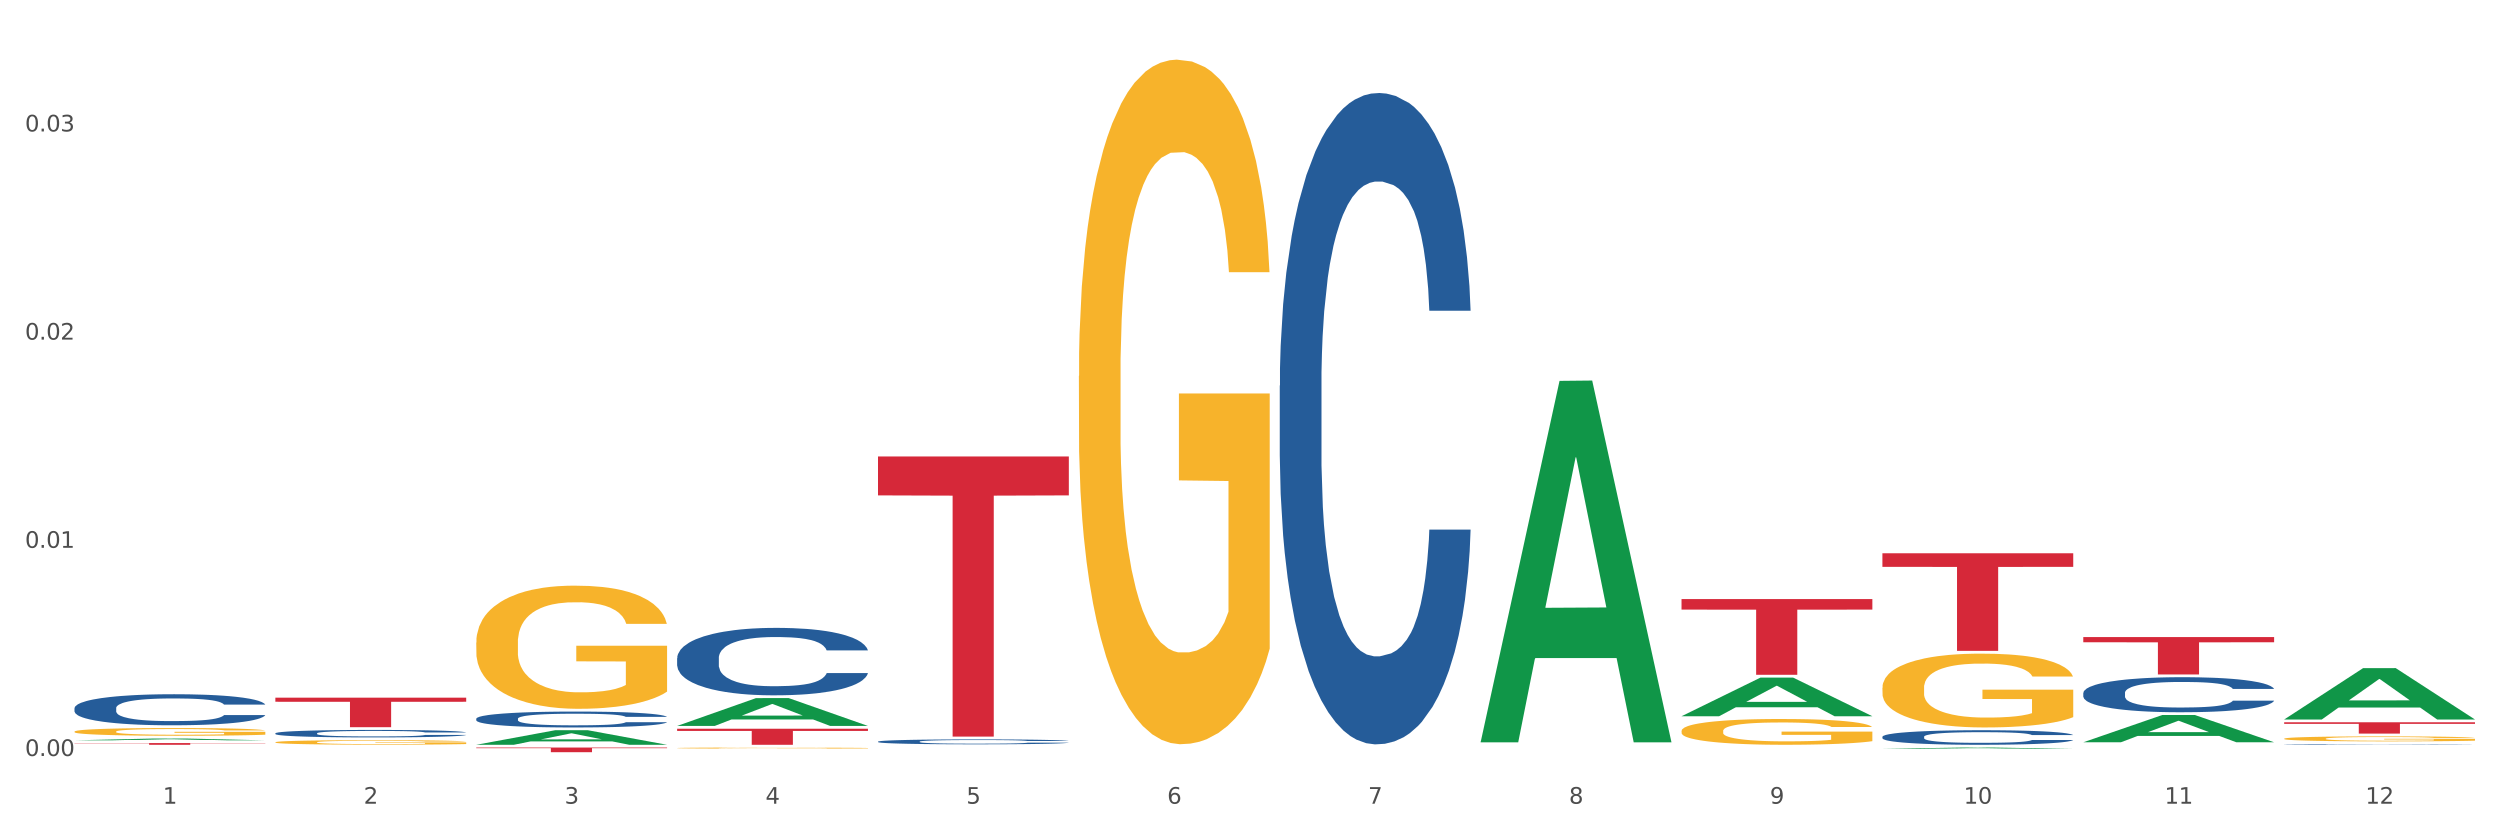 <?xml version="1.0" encoding="utf-8" standalone="no"?>
<!DOCTYPE svg PUBLIC "-//W3C//DTD SVG 1.1//EN"
  "http://www.w3.org/Graphics/SVG/1.1/DTD/svg11.dtd">
<svg xmlns:xlink="http://www.w3.org/1999/xlink" width="1080pt" height="360pt" viewBox="0 0 1080 360" xmlns="http://www.w3.org/2000/svg" version="1.1">
 <rect x="0" y="0" width="1080" height="360" fill="#333333" stroke="none"/>
 <defs>
  <style type="text/css">*{stroke-linejoin: round; stroke-linecap: butt}</style>
 </defs>
 <g id="figure_1">
  <g id="patch_1">
   <path d="M 0 360 
L 1080 360 
L 1080 0 
L 0 0 
z
" style="fill: #ffffff; stroke: #ffffff; stroke-linejoin: miter"/>
  </g>
  <g id="axes_1">
   <g id="matplotlib.axis_1">
    <g id="xtick_1">
     <g id="text_1">
      <!-- 1 -->
      <g style="fill: #4d4d4d" transform="translate(70.342 347.204) scale(0.096 -0.096)">
       <defs>
        <path id="DejaVuSans-31" d="M 794 531 
L 1825 531 
L 1825 4091 
L 703 3866 
L 703 4441 
L 1819 4666 
L 2450 4666 
L 2450 531 
L 3481 531 
L 3481 0 
L 794 0 
L 794 531 
z
" transform="scale(0.016)"/>
       </defs>
       <use xlink:href="#DejaVuSans-31"/>
      </g>
     </g>
    </g>
    <g id="xtick_2">
     <g id="text_2">
      <!-- 2 -->
      <g style="fill: #4d4d4d" transform="translate(157.122 347.204) scale(0.096 -0.096)">
       <defs>
        <path id="DejaVuSans-32" d="M 1228 531 
L 3431 531 
L 3431 0 
L 469 0 
L 469 531 
Q 828 903 1448 1529 
Q 2069 2156 2228 2338 
Q 2531 2678 2651 2914 
Q 2772 3150 2772 3378 
Q 2772 3750 2511 3984 
Q 2250 4219 1831 4219 
Q 1534 4219 1204 4116 
Q 875 4013 500 3803 
L 500 4441 
Q 881 4594 1212 4672 
Q 1544 4750 1819 4750 
Q 2544 4750 2975 4387 
Q 3406 4025 3406 3419 
Q 3406 3131 3298 2873 
Q 3191 2616 2906 2266 
Q 2828 2175 2409 1742 
Q 1991 1309 1228 531 
z
" transform="scale(0.016)"/>
       </defs>
       <use xlink:href="#DejaVuSans-32"/>
      </g>
     </g>
    </g>
    <g id="xtick_3">
     <g id="text_3">
      <!-- 3 -->
      <g style="fill: #4d4d4d" transform="translate(243.902 347.204) scale(0.096 -0.096)">
       <defs>
        <path id="DejaVuSans-33" d="M 2597 2516 
Q 3050 2419 3304 2112 
Q 3559 1806 3559 1356 
Q 3559 666 3084 287 
Q 2609 -91 1734 -91 
Q 1441 -91 1130 -33 
Q 819 25 488 141 
L 488 750 
Q 750 597 1062 519 
Q 1375 441 1716 441 
Q 2309 441 2620 675 
Q 2931 909 2931 1356 
Q 2931 1769 2642 2001 
Q 2353 2234 1838 2234 
L 1294 2234 
L 1294 2753 
L 1863 2753 
Q 2328 2753 2575 2939 
Q 2822 3125 2822 3475 
Q 2822 3834 2567 4026 
Q 2313 4219 1838 4219 
Q 1578 4219 1281 4162 
Q 984 4106 628 3988 
L 628 4550 
Q 988 4650 1302 4700 
Q 1616 4750 1894 4750 
Q 2613 4750 3031 4423 
Q 3450 4097 3450 3541 
Q 3450 3153 3228 2886 
Q 3006 2619 2597 2516 
z
" transform="scale(0.016)"/>
       </defs>
       <use xlink:href="#DejaVuSans-33"/>
      </g>
     </g>
    </g>
    <g id="xtick_4">
     <g id="text_4">
      <!-- 4 -->
      <g style="fill: #4d4d4d" transform="translate(330.683 347.204) scale(0.096 -0.096)">
       <defs>
        <path id="DejaVuSans-34" d="M 2419 4116 
L 825 1625 
L 2419 1625 
L 2419 4116 
z
M 2253 4666 
L 3047 4666 
L 3047 1625 
L 3713 1625 
L 3713 1100 
L 3047 1100 
L 3047 0 
L 2419 0 
L 2419 1100 
L 313 1100 
L 313 1709 
L 2253 4666 
z
" transform="scale(0.016)"/>
       </defs>
       <use xlink:href="#DejaVuSans-34"/>
      </g>
     </g>
    </g>
    <g id="xtick_5">
     <g id="text_5">
      <!-- 5 -->
      <g style="fill: #4d4d4d" transform="translate(417.463 347.204) scale(0.096 -0.096)">
       <defs>
        <path id="DejaVuSans-35" d="M 691 4666 
L 3169 4666 
L 3169 4134 
L 1269 4134 
L 1269 2991 
Q 1406 3038 1543 3061 
Q 1681 3084 1819 3084 
Q 2600 3084 3056 2656 
Q 3513 2228 3513 1497 
Q 3513 744 3044 326 
Q 2575 -91 1722 -91 
Q 1428 -91 1123 -41 
Q 819 9 494 109 
L 494 744 
Q 775 591 1075 516 
Q 1375 441 1709 441 
Q 2250 441 2565 725 
Q 2881 1009 2881 1497 
Q 2881 1984 2565 2268 
Q 2250 2553 1709 2553 
Q 1456 2553 1204 2497 
Q 953 2441 691 2322 
L 691 4666 
z
" transform="scale(0.016)"/>
       </defs>
       <use xlink:href="#DejaVuSans-35"/>
      </g>
     </g>
    </g>
    <g id="xtick_6">
     <g id="text_6">
      <!-- 6 -->
      <g style="fill: #4d4d4d" transform="translate(504.243 347.204) scale(0.096 -0.096)">
       <defs>
        <path id="DejaVuSans-36" d="M 2113 2584 
Q 1688 2584 1439 2293 
Q 1191 2003 1191 1497 
Q 1191 994 1439 701 
Q 1688 409 2113 409 
Q 2538 409 2786 701 
Q 3034 994 3034 1497 
Q 3034 2003 2786 2293 
Q 2538 2584 2113 2584 
z
M 3366 4563 
L 3366 3988 
Q 3128 4100 2886 4159 
Q 2644 4219 2406 4219 
Q 1781 4219 1451 3797 
Q 1122 3375 1075 2522 
Q 1259 2794 1537 2939 
Q 1816 3084 2150 3084 
Q 2853 3084 3261 2657 
Q 3669 2231 3669 1497 
Q 3669 778 3244 343 
Q 2819 -91 2113 -91 
Q 1303 -91 875 529 
Q 447 1150 447 2328 
Q 447 3434 972 4092 
Q 1497 4750 2381 4750 
Q 2619 4750 2861 4703 
Q 3103 4656 3366 4563 
z
" transform="scale(0.016)"/>
       </defs>
       <use xlink:href="#DejaVuSans-36"/>
      </g>
     </g>
    </g>
    <g id="xtick_7">
     <g id="text_7">
      <!-- 7 -->
      <g style="fill: #4d4d4d" transform="translate(591.024 347.204) scale(0.096 -0.096)">
       <defs>
        <path id="DejaVuSans-37" d="M 525 4666 
L 3525 4666 
L 3525 4397 
L 1831 0 
L 1172 0 
L 2766 4134 
L 525 4134 
L 525 4666 
z
" transform="scale(0.016)"/>
       </defs>
       <use xlink:href="#DejaVuSans-37"/>
      </g>
     </g>
    </g>
    <g id="xtick_8">
     <g id="text_8">
      <!-- 8 -->
      <g style="fill: #4d4d4d" transform="translate(677.804 347.204) scale(0.096 -0.096)">
       <defs>
        <path id="DejaVuSans-38" d="M 2034 2216 
Q 1584 2216 1326 1975 
Q 1069 1734 1069 1313 
Q 1069 891 1326 650 
Q 1584 409 2034 409 
Q 2484 409 2743 651 
Q 3003 894 3003 1313 
Q 3003 1734 2745 1975 
Q 2488 2216 2034 2216 
z
M 1403 2484 
Q 997 2584 770 2862 
Q 544 3141 544 3541 
Q 544 4100 942 4425 
Q 1341 4750 2034 4750 
Q 2731 4750 3128 4425 
Q 3525 4100 3525 3541 
Q 3525 3141 3298 2862 
Q 3072 2584 2669 2484 
Q 3125 2378 3379 2068 
Q 3634 1759 3634 1313 
Q 3634 634 3220 271 
Q 2806 -91 2034 -91 
Q 1263 -91 848 271 
Q 434 634 434 1313 
Q 434 1759 690 2068 
Q 947 2378 1403 2484 
z
M 1172 3481 
Q 1172 3119 1398 2916 
Q 1625 2713 2034 2713 
Q 2441 2713 2670 2916 
Q 2900 3119 2900 3481 
Q 2900 3844 2670 4047 
Q 2441 4250 2034 4250 
Q 1625 4250 1398 4047 
Q 1172 3844 1172 3481 
z
" transform="scale(0.016)"/>
       </defs>
       <use xlink:href="#DejaVuSans-38"/>
      </g>
     </g>
    </g>
    <g id="xtick_9">
     <g id="text_9">
      <!-- 9 -->
      <g style="fill: #4d4d4d" transform="translate(764.584 347.204) scale(0.096 -0.096)">
       <defs>
        <path id="DejaVuSans-39" d="M 703 97 
L 703 672 
Q 941 559 1184 500 
Q 1428 441 1663 441 
Q 2288 441 2617 861 
Q 2947 1281 2994 2138 
Q 2813 1869 2534 1725 
Q 2256 1581 1919 1581 
Q 1219 1581 811 2004 
Q 403 2428 403 3163 
Q 403 3881 828 4315 
Q 1253 4750 1959 4750 
Q 2769 4750 3195 4129 
Q 3622 3509 3622 2328 
Q 3622 1225 3098 567 
Q 2575 -91 1691 -91 
Q 1453 -91 1209 -44 
Q 966 3 703 97 
z
M 1959 2075 
Q 2384 2075 2632 2365 
Q 2881 2656 2881 3163 
Q 2881 3666 2632 3958 
Q 2384 4250 1959 4250 
Q 1534 4250 1286 3958 
Q 1038 3666 1038 3163 
Q 1038 2656 1286 2365 
Q 1534 2075 1959 2075 
z
" transform="scale(0.016)"/>
       </defs>
       <use xlink:href="#DejaVuSans-39"/>
      </g>
     </g>
    </g>
    <g id="xtick_10">
     <g id="text_10">
      <!-- 10 -->
      <g style="fill: #4d4d4d" transform="translate(848.311 347.204) scale(0.096 -0.096)">
       <defs>
        <path id="DejaVuSans-30" d="M 2034 4250 
Q 1547 4250 1301 3770 
Q 1056 3291 1056 2328 
Q 1056 1369 1301 889 
Q 1547 409 2034 409 
Q 2525 409 2770 889 
Q 3016 1369 3016 2328 
Q 3016 3291 2770 3770 
Q 2525 4250 2034 4250 
z
M 2034 4750 
Q 2819 4750 3233 4129 
Q 3647 3509 3647 2328 
Q 3647 1150 3233 529 
Q 2819 -91 2034 -91 
Q 1250 -91 836 529 
Q 422 1150 422 2328 
Q 422 3509 836 4129 
Q 1250 4750 2034 4750 
z
" transform="scale(0.016)"/>
       </defs>
       <use xlink:href="#DejaVuSans-31"/>
       <use xlink:href="#DejaVuSans-30" transform="translate(63.623 0)"/>
      </g>
     </g>
    </g>
    <g id="xtick_11">
     <g id="text_11">
      <!-- 11 -->
      <g style="fill: #4d4d4d" transform="translate(935.091 347.204) scale(0.096 -0.096)">
       <use xlink:href="#DejaVuSans-31"/>
       <use xlink:href="#DejaVuSans-31" transform="translate(63.623 0)"/>
      </g>
     </g>
    </g>
    <g id="xtick_12">
     <g id="text_12">
      <!-- 12 -->
      <g style="fill: #4d4d4d" transform="translate(1021.871 347.204) scale(0.096 -0.096)">
       <use xlink:href="#DejaVuSans-31"/>
       <use xlink:href="#DejaVuSans-32" transform="translate(63.623 0)"/>
      </g>
     </g>
    </g>
    <g id="xtick_13"/>
    <g id="xtick_14"/>
    <g id="xtick_15"/>
    <g id="xtick_16"/>
    <g id="xtick_17"/>
    <g id="xtick_18"/>
    <g id="xtick_19"/>
    <g id="xtick_20"/>
    <g id="xtick_21"/>
    <g id="xtick_22"/>
    <g id="xtick_23"/>
   </g>
   <g id="matplotlib.axis_2">
    <g id="ytick_1">
     <g id="text_13">
      <!-- 0.00 -->
      <g style="fill: #4d4d4d" transform="translate(10.8 326.585) scale(0.096 -0.096)">
       <defs>
        <path id="DejaVuSans-2e" d="M 684 794 
L 1344 794 
L 1344 0 
L 684 0 
L 684 794 
z
" transform="scale(0.016)"/>
       </defs>
       <use xlink:href="#DejaVuSans-30"/>
       <use xlink:href="#DejaVuSans-2e" transform="translate(63.623 0)"/>
       <use xlink:href="#DejaVuSans-30" transform="translate(95.41 0)"/>
       <use xlink:href="#DejaVuSans-30" transform="translate(159.033 0)"/>
      </g>
     </g>
    </g>
    <g id="ytick_2">
     <g id="text_14">
      <!-- 0.01 -->
      <g style="fill: #4d4d4d" transform="translate(10.8 236.653) scale(0.096 -0.096)">
       <use xlink:href="#DejaVuSans-30"/>
       <use xlink:href="#DejaVuSans-2e" transform="translate(63.623 0)"/>
       <use xlink:href="#DejaVuSans-30" transform="translate(95.41 0)"/>
       <use xlink:href="#DejaVuSans-31" transform="translate(159.033 0)"/>
      </g>
     </g>
    </g>
    <g id="ytick_3">
     <g id="text_15">
      <!-- 0.02 -->
      <g style="fill: #4d4d4d" transform="translate(10.8 146.721) scale(0.096 -0.096)">
       <use xlink:href="#DejaVuSans-30"/>
       <use xlink:href="#DejaVuSans-2e" transform="translate(63.623 0)"/>
       <use xlink:href="#DejaVuSans-30" transform="translate(95.41 0)"/>
       <use xlink:href="#DejaVuSans-32" transform="translate(159.033 0)"/>
      </g>
     </g>
    </g>
    <g id="ytick_4">
     <g id="text_16">
      <!-- 0.03 -->
      <g style="fill: #4d4d4d" transform="translate(10.8 56.79) scale(0.096 -0.096)">
       <use xlink:href="#DejaVuSans-30"/>
       <use xlink:href="#DejaVuSans-2e" transform="translate(63.623 0)"/>
       <use xlink:href="#DejaVuSans-30" transform="translate(95.41 0)"/>
       <use xlink:href="#DejaVuSans-33" transform="translate(159.033 0)"/>
      </g>
     </g>
    </g>
    <g id="ytick_5"/>
    <g id="ytick_6"/>
    <g id="ytick_7"/>
   </g>
   <g id="PolyCollection_1">
    <path d="M 32.175 319.823 
L 32.26 319.823 
L 66.256 319.042 
L 80.365 319.041 
L 114.616 319.825 
L 98.298 319.825 
L 90.904 319.642 
L 55.803 319.642 
L 55.548 319.645 
L 48.408 319.825 
L 32.175 319.825 
L 32.175 319.823 
L 60.222 319.534 
L 86.484 319.533 
L 73.481 319.208 
L 73.311 319.207 
L 73.141 319.209 
L 60.137 319.533 
L 60.222 319.534 
L 32.175 319.823 
z
" clip-path="url(#p3eb8cbe9cc)" style="fill: #109648"/>
    <path d="M 466.077 162.426 
L 466.174 162.155 
L 466.174 152.432 
L 466.369 144.059 
L 467.342 123.803 
L 468.802 107.057 
L 469.873 98.144 
L 470.943 90.851 
L 472.209 83.559 
L 473.766 75.996 
L 476.589 64.923 
L 478.341 59.251 
L 480.482 53.309 
L 484.375 44.666 
L 487.198 39.804 
L 490.118 35.753 
L 494.887 30.891 
L 498.002 28.731 
L 501.311 27.11 
L 505.302 26.03 
L 508.319 25.759 
L 514.938 26.57 
L 520.583 29.001 
L 523.309 30.891 
L 526.813 34.132 
L 528.662 36.293 
L 531.679 40.615 
L 534.794 46.286 
L 536.935 51.148 
L 540.147 60.331 
L 542.581 69.514 
L 544.819 80.858 
L 545.987 88.691 
L 546.863 95.983 
L 547.642 104.356 
L 548.421 117.59 
L 530.901 117.59 
L 530.219 108.137 
L 529.149 99.224 
L 527.591 90.581 
L 526.229 85.18 
L 523.893 78.427 
L 521.751 74.106 
L 519.513 70.865 
L 516.787 68.164 
L 514.646 66.813 
L 511.629 65.733 
L 505.691 66.003 
L 501.701 68.164 
L 498.975 70.865 
L 497.223 73.296 
L 495.666 75.996 
L 493.914 79.778 
L 491.87 85.45 
L 490.41 90.581 
L 488.95 97.064 
L 487.782 103.546 
L 486.711 111.108 
L 485.835 119.211 
L 485.154 127.584 
L 484.57 137.847 
L 484.083 154.863 
L 484.083 191.865 
L 484.278 200.238 
L 484.765 211.312 
L 485.349 219.685 
L 486.322 229.678 
L 487.198 236.43 
L 488.853 246.154 
L 490.702 254.256 
L 492.162 259.388 
L 493.622 263.71 
L 496.153 269.652 
L 498.975 274.513 
L 501.409 277.484 
L 504.718 280.185 
L 506.957 281.266 
L 508.903 281.806 
L 513.673 281.806 
L 517.079 280.995 
L 520.875 279.105 
L 523.795 276.674 
L 526.229 273.703 
L 528.954 268.841 
L 530.706 264.25 
L 530.706 207.801 
L 509.293 207.531 
L 509.293 169.988 
L 548.518 169.988 
L 548.518 280.185 
L 546.863 285.857 
L 545.014 290.989 
L 543.067 295.58 
L 540.147 301.252 
L 536.643 306.654 
L 533.529 310.435 
L 530.219 313.676 
L 526.326 316.647 
L 521.265 319.348 
L 518.15 320.429 
L 514.257 321.239 
L 509.682 321.509 
L 505.691 320.969 
L 501.798 319.618 
L 497.71 317.188 
L 493.719 313.676 
L 490.702 310.165 
L 487.685 305.844 
L 484.473 300.172 
L 481.942 294.77 
L 479.995 289.908 
L 477.854 283.696 
L 475.518 275.594 
L 473.766 268.301 
L 472.209 260.739 
L 470.554 251.015 
L 469.386 242.643 
L 468.218 232.109 
L 467.537 224.276 
L 466.758 212.122 
L 466.174 195.107 
L 466.077 162.426 
z
" clip-path="url(#p3eb8cbe9cc)" style="fill: #f7b32b"/>
    <path d="M 986.759 319.113 
L 986.856 319.111 
L 986.856 319.04 
L 987.051 318.978 
L 988.024 318.831 
L 989.484 318.708 
L 990.555 318.643 
L 991.625 318.59 
L 992.891 318.537 
L 994.448 318.482 
L 997.271 318.401 
L 999.023 318.359 
L 1001.164 318.316 
L 1005.057 318.253 
L 1007.88 318.218 
L 1010.8 318.188 
L 1015.569 318.152 
L 1018.684 318.137 
L 1021.993 318.125 
L 1025.984 318.117 
L 1029.001 318.115 
L 1035.62 318.121 
L 1041.265 318.139 
L 1043.991 318.152 
L 1047.495 318.176 
L 1049.344 318.192 
L 1052.361 318.223 
L 1055.476 318.265 
L 1057.617 318.3 
L 1060.829 318.367 
L 1063.263 318.434 
L 1065.501 318.517 
L 1066.669 318.574 
L 1067.545 318.628 
L 1068.324 318.689 
L 1069.103 318.785 
L 1051.583 318.785 
L 1050.901 318.716 
L 1049.831 318.651 
L 1048.273 318.588 
L 1046.911 318.549 
L 1044.575 318.499 
L 1042.433 318.468 
L 1040.195 318.444 
L 1037.469 318.425 
L 1035.328 318.415 
L 1032.311 318.407 
L 1026.373 318.409 
L 1022.383 318.425 
L 1019.657 318.444 
L 1017.905 318.462 
L 1016.348 318.482 
L 1014.596 318.509 
L 1012.552 318.551 
L 1011.092 318.588 
L 1009.632 318.635 
L 1008.464 318.683 
L 1007.393 318.738 
L 1006.517 318.797 
L 1005.836 318.858 
L 1005.252 318.933 
L 1004.765 319.057 
L 1004.765 319.327 
L 1004.96 319.389 
L 1005.447 319.469 
L 1006.031 319.53 
L 1007.004 319.603 
L 1007.88 319.653 
L 1009.535 319.724 
L 1011.384 319.783 
L 1012.844 319.82 
L 1014.304 319.852 
L 1016.835 319.895 
L 1019.657 319.931 
L 1022.091 319.952 
L 1025.4 319.972 
L 1027.639 319.98 
L 1029.585 319.984 
L 1034.355 319.984 
L 1037.761 319.978 
L 1041.557 319.964 
L 1044.477 319.946 
L 1046.911 319.925 
L 1049.636 319.889 
L 1051.388 319.856 
L 1051.388 319.444 
L 1029.975 319.442 
L 1029.975 319.168 
L 1069.2 319.168 
L 1069.2 319.972 
L 1067.545 320.013 
L 1065.696 320.051 
L 1063.749 320.084 
L 1060.829 320.126 
L 1057.325 320.165 
L 1054.211 320.193 
L 1050.901 320.217 
L 1047.008 320.238 
L 1041.947 320.258 
L 1038.832 320.266 
L 1034.939 320.272 
L 1030.364 320.274 
L 1026.373 320.27 
L 1022.48 320.26 
L 1018.392 320.242 
L 1014.401 320.217 
L 1011.384 320.191 
L 1008.367 320.159 
L 1005.155 320.118 
L 1002.624 320.079 
L 1000.677 320.043 
L 998.536 319.998 
L 996.2 319.939 
L 994.448 319.885 
L 992.891 319.83 
L 991.236 319.759 
L 990.068 319.698 
L 988.9 319.621 
L 988.219 319.564 
L 987.44 319.475 
L 986.856 319.351 
L 986.759 319.113 
z
" clip-path="url(#p3eb8cbe9cc)" style="fill: #f7b32b"/>
    <path d="M 813.198 297.109 
L 813.295 297.079 
L 813.295 296.031 
L 813.49 295.128 
L 814.463 292.944 
L 815.923 291.138 
L 816.994 290.177 
L 818.065 289.391 
L 819.33 288.604 
L 820.887 287.789 
L 823.71 286.595 
L 825.462 285.983 
L 827.603 285.342 
L 831.497 284.41 
L 834.319 283.886 
L 837.239 283.449 
L 842.009 282.925 
L 845.123 282.692 
L 848.433 282.517 
L 852.423 282.401 
L 855.441 282.372 
L 862.059 282.459 
L 867.705 282.721 
L 870.43 282.925 
L 873.934 283.275 
L 875.783 283.508 
L 878.801 283.974 
L 881.915 284.585 
L 884.057 285.109 
L 887.269 286.1 
L 889.702 287.09 
L 891.941 288.313 
L 893.109 289.158 
L 893.985 289.944 
L 894.763 290.847 
L 895.542 292.274 
L 878.022 292.274 
L 877.341 291.255 
L 876.27 290.294 
L 874.713 289.362 
L 873.35 288.779 
L 871.014 288.051 
L 868.873 287.585 
L 866.634 287.235 
L 863.909 286.944 
L 861.767 286.799 
L 858.75 286.682 
L 852.813 286.711 
L 848.822 286.944 
L 846.097 287.235 
L 844.345 287.498 
L 842.787 287.789 
L 841.035 288.197 
L 838.991 288.808 
L 837.531 289.362 
L 836.071 290.061 
L 834.903 290.759 
L 833.833 291.575 
L 832.957 292.449 
L 832.275 293.352 
L 831.691 294.458 
L 831.205 296.293 
L 831.205 300.283 
L 831.399 301.186 
L 831.886 302.38 
L 832.47 303.283 
L 833.443 304.361 
L 834.319 305.089 
L 835.974 306.137 
L 837.823 307.011 
L 839.283 307.564 
L 840.743 308.03 
L 843.274 308.671 
L 846.097 309.195 
L 848.53 309.516 
L 851.839 309.807 
L 854.078 309.923 
L 856.025 309.982 
L 860.794 309.982 
L 864.201 309.894 
L 867.997 309.69 
L 870.917 309.428 
L 873.35 309.108 
L 876.075 308.584 
L 877.827 308.089 
L 877.827 302.002 
L 856.414 301.972 
L 856.414 297.924 
L 895.639 297.924 
L 895.639 309.807 
L 893.985 310.418 
L 892.135 310.972 
L 890.189 311.467 
L 887.269 312.079 
L 883.765 312.661 
L 880.65 313.069 
L 877.341 313.418 
L 873.447 313.739 
L 868.386 314.03 
L 865.271 314.146 
L 861.378 314.234 
L 856.803 314.263 
L 852.813 314.205 
L 848.919 314.059 
L 844.831 313.797 
L 840.841 313.418 
L 837.823 313.04 
L 834.806 312.574 
L 831.594 311.962 
L 829.063 311.38 
L 827.117 310.855 
L 824.975 310.185 
L 822.639 309.312 
L 820.887 308.525 
L 819.33 307.71 
L 817.675 306.661 
L 816.507 305.759 
L 815.339 304.623 
L 814.658 303.778 
L 813.879 302.468 
L 813.295 300.633 
L 813.198 297.109 
z
" clip-path="url(#p3eb8cbe9cc)" style="fill: #f7b32b"/>
    <path d="M 292.516 323.154 
L 292.613 323.154 
L 292.613 323.138 
L 292.808 323.125 
L 293.781 323.093 
L 295.241 323.067 
L 296.312 323.052 
L 297.383 323.041 
L 298.648 323.029 
L 300.205 323.017 
L 303.028 323 
L 304.78 322.991 
L 306.921 322.982 
L 310.815 322.968 
L 313.637 322.96 
L 316.557 322.954 
L 321.327 322.946 
L 324.441 322.943 
L 327.751 322.94 
L 331.741 322.938 
L 334.759 322.938 
L 341.377 322.939 
L 347.023 322.943 
L 349.748 322.946 
L 353.252 322.951 
L 355.101 322.955 
L 358.119 322.962 
L 361.233 322.97 
L 363.375 322.978 
L 366.587 322.993 
L 369.02 323.007 
L 371.259 323.025 
L 372.427 323.038 
L 373.303 323.049 
L 374.081 323.062 
L 374.86 323.083 
L 357.34 323.083 
L 356.659 323.068 
L 355.588 323.054 
L 354.031 323.041 
L 352.668 323.032 
L 350.332 323.021 
L 348.191 323.014 
L 345.952 323.009 
L 343.227 323.005 
L 341.085 323.003 
L 338.068 323.001 
L 332.131 323.002 
L 328.14 323.005 
L 325.415 323.009 
L 323.663 323.013 
L 322.105 323.017 
L 320.353 323.023 
L 318.309 323.032 
L 316.849 323.041 
L 315.389 323.051 
L 314.221 323.061 
L 313.151 323.073 
L 312.275 323.086 
L 311.593 323.099 
L 311.009 323.115 
L 310.523 323.142 
L 310.523 323.201 
L 310.717 323.214 
L 311.204 323.231 
L 311.788 323.245 
L 312.761 323.26 
L 313.637 323.271 
L 315.292 323.287 
L 317.141 323.299 
L 318.601 323.307 
L 320.061 323.314 
L 322.592 323.324 
L 325.415 323.331 
L 327.848 323.336 
L 331.157 323.34 
L 333.396 323.342 
L 335.343 323.343 
L 340.112 323.343 
L 343.519 323.342 
L 347.315 323.339 
L 350.235 323.335 
L 352.668 323.33 
L 355.393 323.322 
L 357.145 323.315 
L 357.145 323.226 
L 335.732 323.225 
L 335.732 323.166 
L 374.957 323.166 
L 374.957 323.34 
L 373.303 323.349 
L 371.453 323.357 
L 369.507 323.365 
L 366.587 323.374 
L 363.083 323.382 
L 359.968 323.388 
L 356.659 323.393 
L 352.765 323.398 
L 347.704 323.402 
L 344.589 323.404 
L 340.696 323.405 
L 336.121 323.406 
L 332.131 323.405 
L 328.237 323.403 
L 324.149 323.399 
L 320.159 323.393 
L 317.141 323.388 
L 314.124 323.381 
L 310.912 323.372 
L 308.381 323.363 
L 306.435 323.356 
L 304.293 323.346 
L 301.957 323.333 
L 300.205 323.322 
L 298.648 323.31 
L 296.993 323.294 
L 295.825 323.281 
L 294.657 323.264 
L 293.976 323.252 
L 293.197 323.233 
L 292.613 323.206 
L 292.516 323.154 
z
" clip-path="url(#p3eb8cbe9cc)" style="fill: #f7b32b"/>
    <path d="M 205.736 277.586 
L 205.833 277.537 
L 205.833 275.788 
L 206.028 274.281 
L 207.001 270.637 
L 208.461 267.624 
L 209.532 266.02 
L 210.602 264.708 
L 211.868 263.396 
L 213.425 262.035 
L 216.248 260.043 
L 218 259.022 
L 220.141 257.953 
L 224.034 256.398 
L 226.857 255.524 
L 229.777 254.795 
L 234.546 253.92 
L 237.661 253.531 
L 240.97 253.24 
L 244.961 253.045 
L 247.978 252.997 
L 254.597 253.143 
L 260.242 253.58 
L 262.968 253.92 
L 266.472 254.503 
L 268.321 254.892 
L 271.338 255.669 
L 274.453 256.69 
L 276.594 257.565 
L 279.806 259.217 
L 282.24 260.869 
L 284.478 262.91 
L 285.646 264.319 
L 286.522 265.631 
L 287.301 267.138 
L 288.08 269.519 
L 270.56 269.519 
L 269.878 267.818 
L 268.808 266.214 
L 267.25 264.659 
L 265.888 263.688 
L 263.552 262.473 
L 261.41 261.695 
L 259.172 261.112 
L 256.446 260.626 
L 254.305 260.383 
L 251.288 260.189 
L 245.35 260.237 
L 241.36 260.626 
L 238.634 261.112 
L 236.882 261.549 
L 235.325 262.035 
L 233.573 262.716 
L 231.529 263.736 
L 230.069 264.659 
L 228.609 265.826 
L 227.441 266.992 
L 226.37 268.353 
L 225.494 269.81 
L 224.813 271.317 
L 224.229 273.163 
L 223.742 276.225 
L 223.742 282.882 
L 223.937 284.389 
L 224.424 286.381 
L 225.008 287.888 
L 225.981 289.686 
L 226.857 290.9 
L 228.512 292.65 
L 230.361 294.108 
L 231.821 295.031 
L 233.281 295.808 
L 235.812 296.878 
L 238.634 297.752 
L 241.068 298.287 
L 244.377 298.773 
L 246.616 298.967 
L 248.562 299.064 
L 253.332 299.064 
L 256.738 298.918 
L 260.534 298.578 
L 263.454 298.141 
L 265.888 297.606 
L 268.613 296.732 
L 270.365 295.906 
L 270.365 285.749 
L 248.952 285.701 
L 248.952 278.946 
L 288.177 278.946 
L 288.177 298.773 
L 286.522 299.793 
L 284.673 300.716 
L 282.726 301.543 
L 279.806 302.563 
L 276.302 303.535 
L 273.188 304.215 
L 269.878 304.798 
L 265.985 305.333 
L 260.924 305.819 
L 257.809 306.013 
L 253.916 306.159 
L 249.341 306.208 
L 245.35 306.11 
L 241.457 305.867 
L 237.369 305.43 
L 233.378 304.798 
L 230.361 304.167 
L 227.344 303.389 
L 224.132 302.369 
L 221.601 301.397 
L 219.654 300.522 
L 217.513 299.404 
L 215.177 297.947 
L 213.425 296.635 
L 211.868 295.274 
L 210.213 293.524 
L 209.045 292.018 
L 207.877 290.123 
L 207.196 288.714 
L 206.417 286.527 
L 205.833 283.465 
L 205.736 277.586 
z
" clip-path="url(#p3eb8cbe9cc)" style="fill: #f7b32b"/>
    <path d="M 726.418 315.756 
L 726.515 315.746 
L 726.515 315.38 
L 726.71 315.064 
L 727.683 314.301 
L 729.143 313.67 
L 730.214 313.335 
L 731.284 313.06 
L 732.55 312.785 
L 734.107 312.5 
L 736.93 312.083 
L 738.682 311.869 
L 740.823 311.646 
L 744.716 311.32 
L 747.539 311.137 
L 750.459 310.984 
L 755.228 310.801 
L 758.343 310.72 
L 761.652 310.659 
L 765.643 310.618 
L 768.66 310.608 
L 775.279 310.638 
L 780.924 310.73 
L 783.65 310.801 
L 787.154 310.923 
L 789.003 311.005 
L 792.02 311.167 
L 795.135 311.381 
L 797.276 311.564 
L 800.488 311.91 
L 802.922 312.256 
L 805.16 312.683 
L 806.328 312.979 
L 807.204 313.253 
L 807.983 313.569 
L 808.762 314.067 
L 791.242 314.067 
L 790.56 313.711 
L 789.49 313.375 
L 787.932 313.05 
L 786.57 312.846 
L 784.234 312.592 
L 782.092 312.429 
L 779.854 312.307 
L 777.128 312.205 
L 774.987 312.154 
L 771.97 312.114 
L 766.032 312.124 
L 762.042 312.205 
L 759.316 312.307 
L 757.564 312.399 
L 756.007 312.5 
L 754.255 312.643 
L 752.211 312.856 
L 750.751 313.05 
L 749.291 313.294 
L 748.123 313.538 
L 747.052 313.823 
L 746.176 314.128 
L 745.495 314.444 
L 744.911 314.83 
L 744.424 315.471 
L 744.424 316.865 
L 744.619 317.181 
L 745.106 317.598 
L 745.69 317.913 
L 746.663 318.29 
L 747.539 318.544 
L 749.194 318.911 
L 751.043 319.216 
L 752.503 319.409 
L 753.963 319.572 
L 756.494 319.796 
L 759.316 319.979 
L 761.75 320.091 
L 765.059 320.193 
L 767.298 320.233 
L 769.244 320.254 
L 774.014 320.254 
L 777.42 320.223 
L 781.216 320.152 
L 784.136 320.06 
L 786.57 319.948 
L 789.295 319.765 
L 791.047 319.592 
L 791.047 317.466 
L 769.634 317.456 
L 769.634 316.041 
L 808.859 316.041 
L 808.859 320.193 
L 807.204 320.406 
L 805.355 320.6 
L 803.408 320.773 
L 800.488 320.986 
L 796.984 321.19 
L 793.87 321.332 
L 790.56 321.454 
L 786.667 321.566 
L 781.606 321.668 
L 778.491 321.709 
L 774.598 321.739 
L 770.023 321.749 
L 766.032 321.729 
L 762.139 321.678 
L 758.051 321.587 
L 754.06 321.454 
L 751.043 321.322 
L 748.026 321.159 
L 744.814 320.945 
L 742.283 320.742 
L 740.336 320.559 
L 738.195 320.325 
L 735.859 320.02 
L 734.107 319.745 
L 732.55 319.46 
L 730.895 319.094 
L 729.727 318.778 
L 728.559 318.381 
L 727.878 318.086 
L 727.099 317.628 
L 726.515 316.987 
L 726.418 315.756 
z
" clip-path="url(#p3eb8cbe9cc)" style="fill: #f7b32b"/>
    <path d="M 899.978 320.647 
L 900.063 320.636 
L 934.06 308.893 
L 948.168 308.882 
L 982.42 320.669 
L 966.101 320.669 
L 958.707 317.924 
L 923.606 317.924 
L 923.351 317.968 
L 916.212 320.669 
L 899.978 320.669 
L 899.978 320.647 
L 928.025 316.286 
L 954.288 316.275 
L 941.284 311.394 
L 941.114 311.372 
L 940.944 311.405 
L 927.94 316.275 
L 928.025 316.286 
L 899.978 320.647 
z
" clip-path="url(#p3eb8cbe9cc)" style="fill: #109648"/>
    <path d="M 118.955 320.657 
L 119.053 320.655 
L 119.053 320.591 
L 119.247 320.536 
L 120.221 320.403 
L 121.681 320.293 
L 122.751 320.234 
L 123.822 320.186 
L 125.087 320.138 
L 126.645 320.088 
L 129.467 320.016 
L 131.219 319.978 
L 133.361 319.939 
L 137.254 319.882 
L 140.077 319.85 
L 142.997 319.824 
L 147.766 319.792 
L 150.881 319.778 
L 154.19 319.767 
L 158.181 319.76 
L 161.198 319.758 
L 167.817 319.763 
L 173.462 319.779 
L 176.187 319.792 
L 179.691 319.813 
L 181.541 319.827 
L 184.558 319.856 
L 187.673 319.893 
L 189.814 319.925 
L 193.026 319.985 
L 195.459 320.046 
L 197.698 320.12 
L 198.866 320.172 
L 199.742 320.22 
L 200.521 320.275 
L 201.299 320.362 
L 183.779 320.362 
L 183.098 320.3 
L 182.027 320.241 
L 180.47 320.184 
L 179.107 320.149 
L 176.771 320.104 
L 174.63 320.076 
L 172.391 320.055 
L 169.666 320.037 
L 167.525 320.028 
L 164.507 320.021 
L 158.57 320.023 
L 154.579 320.037 
L 151.854 320.055 
L 150.102 320.071 
L 148.545 320.088 
L 146.793 320.113 
L 144.749 320.151 
L 143.289 320.184 
L 141.829 320.227 
L 140.661 320.269 
L 139.59 320.319 
L 138.714 320.372 
L 138.033 320.428 
L 137.449 320.495 
L 136.962 320.607 
L 136.962 320.85 
L 137.157 320.905 
L 137.643 320.978 
L 138.227 321.033 
L 139.201 321.099 
L 140.077 321.143 
L 141.731 321.207 
L 143.581 321.26 
L 145.041 321.294 
L 146.501 321.323 
L 149.031 321.362 
L 151.854 321.394 
L 154.287 321.413 
L 157.597 321.431 
L 159.835 321.438 
L 161.782 321.441 
L 166.551 321.441 
L 169.958 321.436 
L 173.754 321.424 
L 176.674 321.408 
L 179.107 321.388 
L 181.833 321.356 
L 183.585 321.326 
L 183.585 320.955 
L 162.171 320.953 
L 162.171 320.706 
L 201.397 320.706 
L 201.397 321.431 
L 199.742 321.468 
L 197.893 321.502 
L 195.946 321.532 
L 193.026 321.569 
L 189.522 321.605 
L 186.407 321.63 
L 183.098 321.651 
L 179.205 321.671 
L 174.143 321.688 
L 171.029 321.695 
L 167.135 321.701 
L 162.561 321.703 
L 158.57 321.699 
L 154.677 321.69 
L 150.589 321.674 
L 146.598 321.651 
L 143.581 321.628 
L 140.563 321.6 
L 137.351 321.562 
L 134.821 321.527 
L 132.874 321.495 
L 130.733 321.454 
L 128.397 321.401 
L 126.645 321.353 
L 125.087 321.303 
L 123.433 321.239 
L 122.265 321.184 
L 121.097 321.115 
L 120.415 321.063 
L 119.637 320.983 
L 119.053 320.871 
L 118.955 320.657 
z
" clip-path="url(#p3eb8cbe9cc)" style="fill: #f7b32b"/>
    <path d="M 205.736 321.737 
L 205.821 321.732 
L 239.817 315.458 
L 253.926 315.452 
L 288.177 321.749 
L 271.859 321.749 
L 264.464 320.283 
L 229.363 320.283 
L 229.108 320.307 
L 221.969 321.749 
L 205.736 321.749 
L 205.736 321.737 
L 233.783 319.408 
L 260.045 319.402 
L 247.041 316.794 
L 246.871 316.783 
L 246.701 316.8 
L 233.698 319.402 
L 233.783 319.408 
L 205.736 321.737 
z
" clip-path="url(#p3eb8cbe9cc)" style="fill: #109648"/>
    <path d="M 639.637 320.391 
L 639.722 320.244 
L 673.719 164.537 
L 687.827 164.39 
L 722.079 320.685 
L 705.76 320.685 
L 698.366 284.289 
L 663.265 284.289 
L 663.01 284.876 
L 655.871 320.685 
L 639.637 320.685 
L 639.637 320.391 
L 667.684 262.57 
L 693.947 262.423 
L 680.943 197.704 
L 680.773 197.41 
L 680.603 197.851 
L 667.599 262.423 
L 667.684 262.57 
L 639.637 320.391 
z
" clip-path="url(#p3eb8cbe9cc)" style="fill: #109648"/>
    <path d="M 292.516 313.59 
L 292.601 313.578 
L 326.597 301.582 
L 340.706 301.57 
L 374.957 313.612 
L 358.639 313.612 
L 351.245 310.808 
L 316.144 310.808 
L 315.889 310.853 
L 308.749 313.612 
L 292.516 313.612 
L 292.516 313.59 
L 320.563 309.135 
L 346.825 309.123 
L 333.822 304.137 
L 333.652 304.114 
L 333.482 304.148 
L 320.478 309.123 
L 320.563 309.135 
L 292.516 313.59 
z
" clip-path="url(#p3eb8cbe9cc)" style="fill: #109648"/>
    <path d="M 726.418 309.388 
L 726.503 309.372 
L 760.499 292.731 
L 774.608 292.715 
L 808.859 309.419 
L 792.541 309.419 
L 785.146 305.529 
L 750.045 305.529 
L 749.79 305.592 
L 742.651 309.419 
L 726.418 309.419 
L 726.418 309.388 
L 754.465 303.208 
L 780.727 303.192 
L 767.723 296.276 
L 767.553 296.244 
L 767.383 296.291 
L 754.38 303.192 
L 754.465 303.208 
L 726.418 309.388 
z
" clip-path="url(#p3eb8cbe9cc)" style="fill: #109648"/>
    <path d="M 813.198 323.504 
L 813.283 323.503 
L 847.279 322.939 
L 861.388 322.938 
L 895.639 323.505 
L 879.321 323.505 
L 871.927 323.373 
L 836.826 323.373 
L 836.571 323.375 
L 829.431 323.505 
L 813.198 323.505 
L 813.198 323.504 
L 841.245 323.294 
L 867.507 323.293 
L 854.504 323.059 
L 854.334 323.058 
L 854.164 323.059 
L 841.16 323.293 
L 841.245 323.294 
L 813.198 323.504 
z
" clip-path="url(#p3eb8cbe9cc)" style="fill: #109648"/>
    <path d="M 986.759 310.794 
L 986.844 310.773 
L 1020.84 288.64 
L 1034.949 288.619 
L 1069.2 310.836 
L 1052.882 310.836 
L 1045.487 305.662 
L 1010.386 305.662 
L 1010.131 305.746 
L 1002.992 310.836 
L 986.759 310.836 
L 986.759 310.794 
L 1014.806 302.575 
L 1041.068 302.554 
L 1028.064 293.354 
L 1027.894 293.313 
L 1027.724 293.375 
L 1014.721 302.554 
L 1014.806 302.575 
L 986.759 310.794 
z
" clip-path="url(#p3eb8cbe9cc)" style="fill: #109648"/>
    <path d="M 32.175 316.056 
L 32.272 316.053 
L 32.272 315.943 
L 32.467 315.849 
L 33.44 315.62 
L 34.9 315.431 
L 35.971 315.33 
L 37.042 315.248 
L 38.307 315.166 
L 39.864 315.08 
L 42.687 314.955 
L 44.439 314.891 
L 46.58 314.824 
L 50.474 314.726 
L 53.296 314.672 
L 56.216 314.626 
L 60.986 314.571 
L 64.1 314.547 
L 67.41 314.528 
L 71.4 314.516 
L 74.418 314.513 
L 81.036 314.522 
L 86.682 314.55 
L 89.407 314.571 
L 92.911 314.608 
L 94.76 314.632 
L 97.778 314.681 
L 100.892 314.745 
L 103.034 314.8 
L 106.246 314.903 
L 108.679 315.007 
L 110.918 315.135 
L 112.086 315.224 
L 112.962 315.306 
L 113.74 315.4 
L 114.519 315.55 
L 96.999 315.55 
L 96.318 315.443 
L 95.247 315.343 
L 93.69 315.245 
L 92.327 315.184 
L 89.991 315.108 
L 87.85 315.059 
L 85.611 315.022 
L 82.886 314.992 
L 80.744 314.977 
L 77.727 314.964 
L 71.79 314.967 
L 67.799 314.992 
L 65.074 315.022 
L 63.322 315.05 
L 61.764 315.08 
L 60.012 315.123 
L 57.968 315.187 
L 56.508 315.245 
L 55.048 315.318 
L 53.88 315.391 
L 52.81 315.477 
L 51.934 315.568 
L 51.252 315.663 
L 50.668 315.779 
L 50.182 315.971 
L 50.182 316.389 
L 50.376 316.483 
L 50.863 316.608 
L 51.447 316.703 
L 52.42 316.816 
L 53.296 316.892 
L 54.951 317.002 
L 56.8 317.093 
L 58.26 317.151 
L 59.72 317.2 
L 62.251 317.267 
L 65.074 317.322 
L 67.507 317.355 
L 70.816 317.386 
L 73.055 317.398 
L 75.002 317.404 
L 79.771 317.404 
L 83.178 317.395 
L 86.974 317.374 
L 89.894 317.346 
L 92.327 317.313 
L 95.052 317.258 
L 96.804 317.206 
L 96.804 316.569 
L 75.391 316.565 
L 75.391 316.142 
L 114.616 316.142 
L 114.616 317.386 
L 112.962 317.45 
L 111.112 317.508 
L 109.166 317.56 
L 106.246 317.624 
L 102.742 317.685 
L 99.627 317.727 
L 96.318 317.764 
L 92.424 317.798 
L 87.363 317.828 
L 84.248 317.84 
L 80.355 317.849 
L 75.78 317.852 
L 71.79 317.846 
L 67.896 317.831 
L 63.808 317.804 
L 59.818 317.764 
L 56.8 317.724 
L 53.783 317.676 
L 50.571 317.612 
L 48.04 317.551 
L 46.094 317.496 
L 43.952 317.425 
L 41.616 317.334 
L 39.864 317.252 
L 38.307 317.166 
L 36.652 317.056 
L 35.484 316.962 
L 34.316 316.843 
L 33.635 316.755 
L 32.856 316.617 
L 32.272 316.425 
L 32.175 316.056 
z
" clip-path="url(#p3eb8cbe9cc)" style="fill: #f7b32b"/>
    <path d="M 205.736 310.482 
L 205.833 310.476 
L 205.833 310.3 
L 206.125 310.062 
L 207.197 309.623 
L 208.562 309.29 
L 210.9 308.901 
L 212.167 308.738 
L 213.824 308.557 
L 217.235 308.262 
L 221.133 308.011 
L 223.861 307.873 
L 225.907 307.785 
L 230.488 307.628 
L 233.119 307.559 
L 235.847 307.503 
L 238.186 307.465 
L 242.084 307.421 
L 245.202 307.403 
L 248.808 307.396 
L 251.829 307.403 
L 255.824 307.428 
L 261.671 307.503 
L 263.912 307.547 
L 266.933 307.622 
L 270.052 307.722 
L 272.585 307.823 
L 275.509 307.967 
L 278.53 308.155 
L 281.453 308.393 
L 283.499 308.613 
L 285.156 308.845 
L 286.618 309.127 
L 287.69 309.435 
L 288.177 309.692 
L 270.344 309.692 
L 269.857 309.46 
L 268.882 309.209 
L 267.908 309.039 
L 266.836 308.901 
L 265.179 308.745 
L 263.717 308.644 
L 261.281 308.525 
L 259.04 308.45 
L 257.188 308.406 
L 254.947 308.368 
L 250.172 308.331 
L 246.761 308.331 
L 244.618 308.343 
L 241.986 308.375 
L 239.745 308.419 
L 237.114 308.494 
L 235.068 308.575 
L 233.021 308.682 
L 231.852 308.757 
L 230.098 308.895 
L 228.928 309.008 
L 227.369 309.202 
L 226.492 309.34 
L 224.933 309.698 
L 224.251 309.961 
L 223.959 310.143 
L 223.764 310.344 
L 223.764 311.322 
L 224.348 311.761 
L 224.836 311.949 
L 225.615 312.163 
L 227.077 312.438 
L 229.221 312.708 
L 231.462 312.903 
L 233.314 313.022 
L 235.068 313.11 
L 236.822 313.178 
L 238.966 313.241 
L 240.72 313.279 
L 243.351 313.316 
L 246.469 313.335 
L 248.905 313.335 
L 253.875 313.304 
L 256.116 313.273 
L 258.26 313.229 
L 260.599 313.16 
L 262.451 313.084 
L 263.523 313.028 
L 265.277 312.909 
L 266.641 312.783 
L 267.81 312.639 
L 268.59 312.514 
L 269.467 312.326 
L 270.149 312.112 
L 270.344 311.999 
L 288.177 311.999 
L 287.787 312.225 
L 287.105 312.445 
L 285.741 312.74 
L 284.669 312.909 
L 283.012 313.116 
L 281.258 313.291 
L 278.822 313.486 
L 276.581 313.63 
L 274.242 313.755 
L 271.708 313.868 
L 267.128 314.025 
L 265.472 314.069 
L 261.963 314.144 
L 259.235 314.188 
L 255.239 314.232 
L 251.147 314.257 
L 246.859 314.263 
L 243.058 314.251 
L 238.868 314.213 
L 236.237 314.176 
L 233.314 314.119 
L 229.903 314.031 
L 226.687 313.925 
L 223.666 313.799 
L 220.84 313.655 
L 218.209 313.492 
L 214.798 313.222 
L 212.265 312.959 
L 210.413 312.714 
L 209.146 312.507 
L 207.88 312.244 
L 207.197 312.062 
L 206.125 311.623 
L 205.736 311.216 
L 205.736 310.482 
z
" clip-path="url(#p3eb8cbe9cc)" style="fill: #255c99"/>
    <path d="M 292.516 284.335 
L 292.613 284.308 
L 292.613 283.563 
L 292.906 282.552 
L 293.978 280.689 
L 295.342 279.278 
L 297.681 277.628 
L 298.948 276.937 
L 300.604 276.165 
L 304.015 274.914 
L 307.913 273.85 
L 310.641 273.264 
L 312.688 272.891 
L 317.268 272.226 
L 319.899 271.933 
L 322.628 271.694 
L 324.966 271.534 
L 328.864 271.348 
L 331.983 271.268 
L 335.588 271.242 
L 338.609 271.268 
L 342.604 271.375 
L 348.451 271.694 
L 350.693 271.88 
L 353.714 272.2 
L 356.832 272.625 
L 359.366 273.051 
L 362.289 273.663 
L 365.31 274.462 
L 368.233 275.473 
L 370.28 276.404 
L 371.936 277.389 
L 373.398 278.586 
L 374.47 279.89 
L 374.957 280.982 
L 357.124 280.982 
L 356.637 279.997 
L 355.663 278.932 
L 354.688 278.214 
L 353.616 277.628 
L 351.96 276.963 
L 350.498 276.537 
L 348.062 276.032 
L 345.82 275.712 
L 343.969 275.526 
L 341.727 275.366 
L 336.952 275.207 
L 333.542 275.207 
L 331.398 275.26 
L 328.767 275.393 
L 326.525 275.579 
L 323.894 275.899 
L 321.848 276.245 
L 319.802 276.697 
L 318.632 277.016 
L 316.878 277.602 
L 315.709 278.081 
L 314.15 278.906 
L 313.273 279.491 
L 311.713 281.008 
L 311.031 282.126 
L 310.739 282.898 
L 310.544 283.749 
L 310.544 287.901 
L 311.129 289.764 
L 311.616 290.562 
L 312.395 291.467 
L 313.857 292.638 
L 316.001 293.782 
L 318.242 294.607 
L 320.094 295.113 
L 321.848 295.485 
L 323.602 295.778 
L 325.746 296.044 
L 327.5 296.204 
L 330.131 296.363 
L 333.249 296.443 
L 335.686 296.443 
L 340.655 296.31 
L 342.897 296.177 
L 345.041 295.991 
L 347.379 295.698 
L 349.231 295.379 
L 350.303 295.139 
L 352.057 294.634 
L 353.421 294.101 
L 354.591 293.489 
L 355.37 292.957 
L 356.247 292.159 
L 356.929 291.254 
L 357.124 290.775 
L 374.957 290.775 
L 374.568 291.733 
L 373.885 292.664 
L 372.521 293.915 
L 371.449 294.634 
L 369.793 295.512 
L 368.038 296.257 
L 365.602 297.082 
L 363.361 297.694 
L 361.022 298.226 
L 358.489 298.705 
L 353.908 299.37 
L 352.252 299.557 
L 348.744 299.876 
L 346.015 300.062 
L 342.02 300.249 
L 337.927 300.355 
L 333.639 300.382 
L 329.839 300.328 
L 325.648 300.169 
L 323.017 300.009 
L 320.094 299.77 
L 316.683 299.397 
L 313.467 298.945 
L 310.447 298.412 
L 307.621 297.8 
L 304.989 297.108 
L 301.579 295.964 
L 299.045 294.846 
L 297.194 293.809 
L 295.927 292.93 
L 294.66 291.813 
L 293.978 291.041 
L 292.906 289.178 
L 292.516 287.448 
L 292.516 284.335 
z
" clip-path="url(#p3eb8cbe9cc)" style="fill: #255c99"/>
    <path d="M 118.955 316.785 
L 119.053 316.782 
L 119.053 316.7 
L 119.345 316.587 
L 120.417 316.38 
L 121.781 316.223 
L 124.12 316.04 
L 125.387 315.963 
L 127.044 315.877 
L 130.454 315.738 
L 134.352 315.62 
L 137.081 315.555 
L 139.127 315.513 
L 143.707 315.439 
L 146.338 315.407 
L 149.067 315.38 
L 151.406 315.362 
L 155.304 315.342 
L 158.422 315.333 
L 162.028 315.33 
L 165.048 315.333 
L 169.044 315.345 
L 174.891 315.38 
L 177.132 315.401 
L 180.153 315.436 
L 183.271 315.484 
L 185.805 315.531 
L 188.728 315.599 
L 191.749 315.688 
L 194.673 315.8 
L 196.719 315.904 
L 198.376 316.013 
L 199.837 316.146 
L 200.909 316.291 
L 201.397 316.413 
L 183.564 316.413 
L 183.076 316.303 
L 182.102 316.185 
L 181.127 316.105 
L 180.055 316.04 
L 178.399 315.966 
L 176.937 315.919 
L 174.501 315.862 
L 172.26 315.827 
L 170.408 315.806 
L 168.167 315.788 
L 163.392 315.771 
L 159.981 315.771 
L 157.837 315.777 
L 155.206 315.791 
L 152.965 315.812 
L 150.334 315.848 
L 148.287 315.886 
L 146.241 315.936 
L 145.071 315.972 
L 143.317 316.037 
L 142.148 316.09 
L 140.589 316.182 
L 139.712 316.247 
L 138.153 316.416 
L 137.471 316.54 
L 137.178 316.626 
L 136.983 316.72 
L 136.983 317.182 
L 137.568 317.389 
L 138.055 317.478 
L 138.835 317.578 
L 140.297 317.708 
L 142.44 317.836 
L 144.682 317.927 
L 146.533 317.984 
L 148.287 318.025 
L 150.041 318.058 
L 152.185 318.087 
L 153.939 318.105 
L 156.57 318.123 
L 159.689 318.132 
L 162.125 318.132 
L 167.095 318.117 
L 169.336 318.102 
L 171.48 318.081 
L 173.819 318.049 
L 175.67 318.013 
L 176.742 317.987 
L 178.496 317.93 
L 179.861 317.871 
L 181.03 317.803 
L 181.81 317.744 
L 182.687 317.655 
L 183.369 317.555 
L 183.564 317.501 
L 201.397 317.501 
L 201.007 317.608 
L 200.325 317.711 
L 198.96 317.85 
L 197.889 317.93 
L 196.232 318.028 
L 194.478 318.111 
L 192.042 318.203 
L 189.8 318.271 
L 187.462 318.33 
L 184.928 318.383 
L 180.348 318.457 
L 178.691 318.478 
L 175.183 318.513 
L 172.454 318.534 
L 168.459 318.555 
L 164.366 318.566 
L 160.079 318.569 
L 156.278 318.563 
L 152.088 318.546 
L 149.457 318.528 
L 146.533 318.501 
L 143.123 318.46 
L 139.907 318.41 
L 136.886 318.35 
L 134.06 318.282 
L 131.429 318.205 
L 128.018 318.078 
L 125.484 317.954 
L 123.633 317.839 
L 122.366 317.741 
L 121.099 317.617 
L 120.417 317.531 
L 119.345 317.324 
L 118.955 317.132 
L 118.955 316.785 
z
" clip-path="url(#p3eb8cbe9cc)" style="fill: #255c99"/>
    <path d="M 986.759 321.591 
L 986.856 321.591 
L 986.856 321.584 
L 987.148 321.574 
L 988.22 321.555 
L 989.585 321.542 
L 991.923 321.525 
L 993.19 321.518 
L 994.847 321.511 
L 998.258 321.499 
L 1002.156 321.488 
L 1004.884 321.482 
L 1006.93 321.479 
L 1011.511 321.472 
L 1014.142 321.469 
L 1016.87 321.467 
L 1019.209 321.465 
L 1023.107 321.463 
L 1026.225 321.463 
L 1029.831 321.462 
L 1032.852 321.463 
L 1036.847 321.464 
L 1042.694 321.467 
L 1044.935 321.469 
L 1047.956 321.472 
L 1051.075 321.476 
L 1053.608 321.48 
L 1056.532 321.486 
L 1059.553 321.494 
L 1062.476 321.504 
L 1064.522 321.513 
L 1066.179 321.523 
L 1067.641 321.535 
L 1068.713 321.548 
L 1069.2 321.558 
L 1051.367 321.558 
L 1050.88 321.549 
L 1049.905 321.538 
L 1048.931 321.531 
L 1047.859 321.525 
L 1046.202 321.519 
L 1044.74 321.515 
L 1042.304 321.51 
L 1040.063 321.506 
L 1038.211 321.505 
L 1035.97 321.503 
L 1031.195 321.501 
L 1027.784 321.501 
L 1025.641 321.502 
L 1023.009 321.503 
L 1020.768 321.505 
L 1018.137 321.508 
L 1016.091 321.512 
L 1014.044 321.516 
L 1012.875 321.519 
L 1011.121 321.525 
L 1009.951 321.53 
L 1008.392 321.538 
L 1007.515 321.544 
L 1005.956 321.559 
L 1005.274 321.57 
L 1004.982 321.577 
L 1004.787 321.586 
L 1004.787 321.626 
L 1005.371 321.645 
L 1005.859 321.653 
L 1006.638 321.662 
L 1008.1 321.673 
L 1010.244 321.684 
L 1012.485 321.692 
L 1014.337 321.697 
L 1016.091 321.701 
L 1017.845 321.704 
L 1019.989 321.707 
L 1021.743 321.708 
L 1024.374 321.71 
L 1027.492 321.711 
L 1029.928 321.711 
L 1034.898 321.709 
L 1037.139 321.708 
L 1039.283 321.706 
L 1041.622 321.703 
L 1043.474 321.7 
L 1044.546 321.698 
L 1046.3 321.693 
L 1047.664 321.687 
L 1048.833 321.681 
L 1049.613 321.676 
L 1050.49 321.668 
L 1051.172 321.659 
L 1051.367 321.655 
L 1069.2 321.655 
L 1068.81 321.664 
L 1068.128 321.673 
L 1066.764 321.686 
L 1065.692 321.693 
L 1064.035 321.701 
L 1062.281 321.709 
L 1059.845 321.717 
L 1057.604 321.723 
L 1055.265 321.728 
L 1052.731 321.733 
L 1048.151 321.739 
L 1046.495 321.741 
L 1042.986 321.744 
L 1040.258 321.746 
L 1036.262 321.748 
L 1032.17 321.749 
L 1027.882 321.749 
L 1024.081 321.749 
L 1019.891 321.747 
L 1017.26 321.746 
L 1014.337 321.743 
L 1010.926 321.74 
L 1007.71 321.735 
L 1004.689 321.73 
L 1001.863 321.724 
L 999.232 321.717 
L 995.821 321.706 
L 993.288 321.695 
L 991.436 321.685 
L 990.169 321.676 
L 988.903 321.665 
L 988.22 321.657 
L 987.148 321.639 
L 986.759 321.622 
L 986.759 321.591 
z
" clip-path="url(#p3eb8cbe9cc)" style="fill: #255c99"/>
    <path d="M 899.978 299.354 
L 900.076 299.34 
L 900.076 298.953 
L 900.368 298.427 
L 901.44 297.459 
L 902.804 296.726 
L 905.143 295.868 
L 906.41 295.509 
L 908.067 295.108 
L 911.477 294.458 
L 915.375 293.905 
L 918.104 293.6 
L 920.15 293.407 
L 924.73 293.061 
L 927.361 292.909 
L 930.09 292.784 
L 932.429 292.701 
L 936.327 292.604 
L 939.445 292.563 
L 943.051 292.549 
L 946.071 292.563 
L 950.067 292.618 
L 955.914 292.784 
L 958.155 292.881 
L 961.176 293.047 
L 964.294 293.268 
L 966.828 293.49 
L 969.751 293.808 
L 972.772 294.223 
L 975.696 294.748 
L 977.742 295.232 
L 979.399 295.744 
L 980.86 296.366 
L 981.932 297.044 
L 982.42 297.611 
L 964.587 297.611 
L 964.099 297.099 
L 963.125 296.546 
L 962.15 296.173 
L 961.078 295.868 
L 959.422 295.523 
L 957.96 295.301 
L 955.524 295.039 
L 953.283 294.873 
L 951.431 294.776 
L 949.19 294.693 
L 944.415 294.61 
L 941.004 294.61 
L 938.86 294.638 
L 936.229 294.707 
L 933.988 294.803 
L 931.357 294.969 
L 929.31 295.149 
L 927.264 295.384 
L 926.095 295.55 
L 924.34 295.855 
L 923.171 296.104 
L 921.612 296.532 
L 920.735 296.837 
L 919.176 297.625 
L 918.494 298.206 
L 918.201 298.607 
L 918.006 299.049 
L 918.006 301.207 
L 918.591 302.175 
L 919.078 302.59 
L 919.858 303.06 
L 921.32 303.669 
L 923.463 304.263 
L 925.705 304.692 
L 927.556 304.955 
L 929.31 305.148 
L 931.064 305.301 
L 933.208 305.439 
L 934.962 305.522 
L 937.593 305.605 
L 940.712 305.646 
L 943.148 305.646 
L 948.118 305.577 
L 950.359 305.508 
L 952.503 305.411 
L 954.842 305.259 
L 956.693 305.093 
L 957.765 304.969 
L 959.519 304.706 
L 960.884 304.429 
L 962.053 304.111 
L 962.833 303.835 
L 963.71 303.42 
L 964.392 302.949 
L 964.587 302.701 
L 982.42 302.701 
L 982.03 303.198 
L 981.348 303.682 
L 979.983 304.332 
L 978.912 304.706 
L 977.255 305.162 
L 975.501 305.55 
L 973.065 305.978 
L 970.823 306.296 
L 968.485 306.573 
L 965.951 306.822 
L 961.371 307.168 
L 959.714 307.265 
L 956.206 307.43 
L 953.477 307.527 
L 949.482 307.624 
L 945.389 307.679 
L 941.102 307.693 
L 937.301 307.666 
L 933.111 307.583 
L 930.48 307.5 
L 927.556 307.375 
L 924.146 307.182 
L 920.93 306.946 
L 917.909 306.67 
L 915.083 306.352 
L 912.452 305.992 
L 909.041 305.397 
L 906.507 304.817 
L 904.656 304.277 
L 903.389 303.821 
L 902.122 303.24 
L 901.44 302.839 
L 900.368 301.871 
L 899.978 300.972 
L 899.978 299.354 
z
" clip-path="url(#p3eb8cbe9cc)" style="fill: #255c99"/>
    <path d="M 813.198 318.281 
L 813.295 318.276 
L 813.295 318.114 
L 813.588 317.896 
L 814.66 317.493 
L 816.024 317.189 
L 818.363 316.832 
L 819.63 316.682 
L 821.286 316.516 
L 824.697 316.245 
L 828.595 316.015 
L 831.323 315.889 
L 833.37 315.808 
L 837.95 315.664 
L 840.581 315.601 
L 843.31 315.549 
L 845.648 315.515 
L 849.546 315.475 
L 852.665 315.457 
L 856.27 315.452 
L 859.291 315.457 
L 863.286 315.48 
L 869.133 315.549 
L 871.375 315.59 
L 874.396 315.659 
L 877.514 315.751 
L 880.048 315.843 
L 882.971 315.975 
L 885.992 316.148 
L 888.915 316.366 
L 890.962 316.567 
L 892.618 316.78 
L 894.08 317.039 
L 895.152 317.321 
L 895.639 317.557 
L 877.806 317.557 
L 877.319 317.344 
L 876.345 317.114 
L 875.37 316.958 
L 874.298 316.832 
L 872.642 316.688 
L 871.18 316.596 
L 868.744 316.487 
L 866.502 316.418 
L 864.651 316.378 
L 862.409 316.343 
L 857.634 316.309 
L 854.224 316.309 
L 852.08 316.32 
L 849.449 316.349 
L 847.207 316.389 
L 844.576 316.458 
L 842.53 316.533 
L 840.484 316.631 
L 839.314 316.7 
L 837.56 316.826 
L 836.391 316.93 
L 834.832 317.108 
L 833.955 317.235 
L 832.395 317.562 
L 831.713 317.804 
L 831.421 317.971 
L 831.226 318.155 
L 831.226 319.052 
L 831.811 319.455 
L 832.298 319.627 
L 833.077 319.823 
L 834.539 320.076 
L 836.683 320.323 
L 838.924 320.501 
L 840.776 320.611 
L 842.53 320.691 
L 844.284 320.754 
L 846.428 320.812 
L 848.182 320.846 
L 850.813 320.881 
L 853.931 320.898 
L 856.368 320.898 
L 861.338 320.869 
L 863.579 320.841 
L 865.723 320.8 
L 868.061 320.737 
L 869.913 320.668 
L 870.985 320.616 
L 872.739 320.507 
L 874.103 320.392 
L 875.273 320.26 
L 876.052 320.145 
L 876.929 319.972 
L 877.611 319.777 
L 877.806 319.673 
L 895.639 319.673 
L 895.25 319.88 
L 894.567 320.081 
L 893.203 320.352 
L 892.131 320.507 
L 890.475 320.697 
L 888.72 320.858 
L 886.284 321.036 
L 884.043 321.168 
L 881.704 321.283 
L 879.171 321.387 
L 874.59 321.531 
L 872.934 321.571 
L 869.426 321.64 
L 866.697 321.68 
L 862.702 321.721 
L 858.609 321.744 
L 854.321 321.749 
L 850.521 321.738 
L 846.33 321.703 
L 843.699 321.669 
L 840.776 321.617 
L 837.365 321.537 
L 834.149 321.439 
L 831.129 321.324 
L 828.303 321.191 
L 825.671 321.042 
L 822.261 320.795 
L 819.727 320.553 
L 817.876 320.329 
L 816.609 320.139 
L 815.342 319.897 
L 814.66 319.731 
L 813.588 319.328 
L 813.198 318.954 
L 813.198 318.281 
z
" clip-path="url(#p3eb8cbe9cc)" style="fill: #255c99"/>
    <path d="M 552.857 166.611 
L 552.954 166.354 
L 552.954 159.159 
L 553.247 149.393 
L 554.319 131.404 
L 555.683 117.784 
L 558.022 101.851 
L 559.289 95.169 
L 560.945 87.717 
L 564.356 75.638 
L 568.254 65.359 
L 570.982 59.705 
L 573.029 56.107 
L 577.609 49.683 
L 580.24 46.856 
L 582.969 44.543 
L 585.307 43.001 
L 589.205 41.202 
L 592.324 40.431 
L 595.929 40.174 
L 598.95 40.431 
L 602.945 41.459 
L 608.792 44.543 
L 611.034 46.342 
L 614.055 49.426 
L 617.173 53.537 
L 619.707 57.649 
L 622.63 63.56 
L 625.651 71.27 
L 628.574 81.035 
L 630.621 90.029 
L 632.277 99.538 
L 633.739 111.102 
L 634.811 123.695 
L 635.298 134.231 
L 617.465 134.231 
L 616.978 124.723 
L 616.004 114.443 
L 615.029 107.505 
L 613.957 101.851 
L 612.301 95.426 
L 610.839 91.314 
L 608.403 86.432 
L 606.161 83.348 
L 604.31 81.549 
L 602.068 80.007 
L 597.293 78.465 
L 593.883 78.465 
L 591.739 78.979 
L 589.108 80.264 
L 586.866 82.063 
L 584.235 85.147 
L 582.189 88.488 
L 580.143 92.856 
L 578.973 95.94 
L 577.219 101.594 
L 576.05 106.22 
L 574.491 114.186 
L 573.614 119.84 
L 572.054 134.488 
L 571.372 145.281 
L 571.08 152.734 
L 570.885 160.958 
L 570.885 201.047 
L 571.47 219.036 
L 571.957 226.746 
L 572.736 235.483 
L 574.198 246.791 
L 576.342 257.841 
L 578.583 265.808 
L 580.435 270.691 
L 582.189 274.288 
L 583.943 277.115 
L 586.087 279.685 
L 587.841 281.227 
L 590.472 282.769 
L 593.59 283.54 
L 596.027 283.54 
L 600.997 282.255 
L 603.238 280.97 
L 605.382 279.171 
L 607.72 276.344 
L 609.572 273.26 
L 610.644 270.948 
L 612.398 266.065 
L 613.762 260.925 
L 614.932 255.014 
L 615.711 249.875 
L 616.588 242.165 
L 617.27 233.428 
L 617.465 228.802 
L 635.298 228.802 
L 634.909 238.053 
L 634.226 247.048 
L 632.862 259.126 
L 631.79 266.065 
L 630.134 274.545 
L 628.379 281.741 
L 625.943 289.708 
L 623.702 295.618 
L 621.363 300.758 
L 618.83 305.384 
L 614.249 311.808 
L 612.593 313.607 
L 609.085 316.691 
L 606.356 318.49 
L 602.361 320.289 
L 598.268 321.317 
L 593.98 321.574 
L 590.18 321.06 
L 585.989 319.518 
L 583.358 317.976 
L 580.435 315.663 
L 577.024 312.065 
L 573.808 307.697 
L 570.788 302.557 
L 567.962 296.646 
L 565.33 289.964 
L 561.92 278.914 
L 559.386 268.121 
L 557.535 258.098 
L 556.268 249.618 
L 555.001 238.824 
L 554.319 231.372 
L 553.247 213.383 
L 552.857 196.679 
L 552.857 166.611 
z
" clip-path="url(#p3eb8cbe9cc)" style="fill: #255c99"/>
    <path d="M 379.296 320.37 
L 379.394 320.368 
L 379.394 320.314 
L 379.686 320.24 
L 380.758 320.104 
L 382.122 320 
L 384.461 319.88 
L 385.728 319.829 
L 387.385 319.773 
L 390.795 319.681 
L 394.693 319.603 
L 397.422 319.561 
L 399.468 319.533 
L 404.048 319.485 
L 406.679 319.463 
L 409.408 319.446 
L 411.747 319.434 
L 415.645 319.421 
L 418.763 319.415 
L 422.369 319.413 
L 425.389 319.415 
L 429.385 319.422 
L 435.232 319.446 
L 437.473 319.459 
L 440.494 319.483 
L 443.612 319.514 
L 446.146 319.545 
L 449.069 319.59 
L 452.09 319.648 
L 455.014 319.722 
L 457.06 319.79 
L 458.717 319.862 
L 460.178 319.95 
L 461.25 320.045 
L 461.738 320.125 
L 443.905 320.125 
L 443.417 320.053 
L 442.443 319.975 
L 441.468 319.923 
L 440.396 319.88 
L 438.74 319.831 
L 437.278 319.8 
L 434.842 319.763 
L 432.601 319.74 
L 430.749 319.726 
L 428.508 319.714 
L 423.733 319.703 
L 420.322 319.703 
L 418.178 319.707 
L 415.547 319.716 
L 413.306 319.73 
L 410.675 319.753 
L 408.628 319.779 
L 406.582 319.812 
L 405.413 319.835 
L 403.658 319.878 
L 402.489 319.913 
L 400.93 319.973 
L 400.053 320.016 
L 398.494 320.127 
L 397.812 320.209 
L 397.519 320.265 
L 397.324 320.327 
L 397.324 320.631 
L 397.909 320.767 
L 398.396 320.826 
L 399.176 320.892 
L 400.638 320.977 
L 402.781 321.061 
L 405.023 321.121 
L 406.874 321.158 
L 408.628 321.186 
L 410.382 321.207 
L 412.526 321.226 
L 414.28 321.238 
L 416.911 321.25 
L 420.03 321.256 
L 422.466 321.256 
L 427.436 321.246 
L 429.677 321.236 
L 431.821 321.223 
L 434.16 321.201 
L 436.011 321.178 
L 437.083 321.16 
L 438.837 321.123 
L 440.202 321.084 
L 441.371 321.04 
L 442.151 321.001 
L 443.028 320.942 
L 443.71 320.876 
L 443.905 320.841 
L 461.738 320.841 
L 461.348 320.911 
L 460.666 320.979 
L 459.301 321.071 
L 458.23 321.123 
L 456.573 321.188 
L 454.819 321.242 
L 452.383 321.302 
L 450.141 321.347 
L 447.803 321.386 
L 445.269 321.421 
L 440.689 321.47 
L 439.032 321.483 
L 435.524 321.507 
L 432.795 321.52 
L 428.8 321.534 
L 424.707 321.542 
L 420.42 321.544 
L 416.619 321.54 
L 412.429 321.528 
L 409.798 321.516 
L 406.874 321.499 
L 403.464 321.472 
L 400.248 321.439 
L 397.227 321.4 
L 394.401 321.355 
L 391.77 321.304 
L 388.359 321.221 
L 385.825 321.139 
L 383.974 321.063 
L 382.707 320.999 
L 381.44 320.917 
L 380.758 320.861 
L 379.686 320.724 
L 379.296 320.598 
L 379.296 320.37 
z
" clip-path="url(#p3eb8cbe9cc)" style="fill: #255c99"/>
    <path d="M 813.198 239.014 
L 895.639 239.014 
L 895.639 244.874 
L 863.21 244.914 
L 863.21 281.183 
L 845.432 281.183 
L 845.432 244.914 
L 813.198 244.874 
L 813.198 239.054 
L 813.198 239.014 
z
" clip-path="url(#p3eb8cbe9cc)" style="fill: #d62839"/>
    <path d="M 726.418 258.804 
L 808.859 258.804 
L 808.859 263.352 
L 776.429 263.382 
L 776.429 291.526 
L 758.652 291.526 
L 758.652 263.382 
L 726.418 263.352 
L 726.418 258.835 
L 726.418 258.804 
z
" clip-path="url(#p3eb8cbe9cc)" style="fill: #d62839"/>
    <path d="M 379.296 197.184 
L 461.738 197.184 
L 461.738 214.005 
L 429.308 214.118 
L 429.308 318.224 
L 411.531 318.224 
L 411.531 214.118 
L 379.296 214.005 
L 379.296 197.298 
L 379.296 197.184 
z
" clip-path="url(#p3eb8cbe9cc)" style="fill: #d62839"/>
    <path d="M 32.175 305.936 
L 32.272 305.924 
L 32.272 305.581 
L 32.565 305.115 
L 33.637 304.257 
L 35.001 303.608 
L 37.34 302.848 
L 38.607 302.53 
L 40.263 302.174 
L 43.674 301.598 
L 47.572 301.108 
L 50.3 300.839 
L 52.347 300.667 
L 56.927 300.361 
L 59.558 300.226 
L 62.287 300.116 
L 64.625 300.042 
L 68.523 299.957 
L 71.642 299.92 
L 75.247 299.908 
L 78.268 299.92 
L 82.263 299.969 
L 88.11 300.116 
L 90.352 300.202 
L 93.373 300.349 
L 96.491 300.545 
L 99.025 300.741 
L 101.948 301.023 
L 104.969 301.39 
L 107.892 301.856 
L 109.939 302.285 
L 111.595 302.738 
L 113.057 303.289 
L 114.129 303.89 
L 114.616 304.392 
L 96.783 304.392 
L 96.296 303.939 
L 95.322 303.449 
L 94.347 303.118 
L 93.275 302.848 
L 91.619 302.542 
L 90.157 302.346 
L 87.721 302.113 
L 85.479 301.966 
L 83.628 301.88 
L 81.386 301.807 
L 76.611 301.733 
L 73.201 301.733 
L 71.057 301.758 
L 68.426 301.819 
L 66.184 301.905 
L 63.553 302.052 
L 61.507 302.211 
L 59.461 302.419 
L 58.291 302.566 
L 56.537 302.836 
L 55.368 303.057 
L 53.809 303.436 
L 52.932 303.706 
L 51.372 304.404 
L 50.69 304.919 
L 50.398 305.274 
L 50.203 305.666 
L 50.203 307.578 
L 50.788 308.435 
L 51.275 308.803 
L 52.054 309.22 
L 53.516 309.759 
L 55.66 310.286 
L 57.901 310.665 
L 59.753 310.898 
L 61.507 311.07 
L 63.261 311.205 
L 65.405 311.327 
L 67.159 311.401 
L 69.79 311.474 
L 72.908 311.511 
L 75.345 311.511 
L 80.314 311.45 
L 82.556 311.388 
L 84.7 311.303 
L 87.038 311.168 
L 88.89 311.021 
L 89.962 310.911 
L 91.716 310.678 
L 93.08 310.433 
L 94.25 310.151 
L 95.029 309.906 
L 95.906 309.538 
L 96.588 309.122 
L 96.783 308.901 
L 114.616 308.901 
L 114.227 309.342 
L 113.544 309.771 
L 112.18 310.347 
L 111.108 310.678 
L 109.452 311.082 
L 107.697 311.425 
L 105.261 311.805 
L 103.02 312.087 
L 100.681 312.332 
L 98.148 312.552 
L 93.567 312.859 
L 91.911 312.944 
L 88.403 313.091 
L 85.674 313.177 
L 81.679 313.263 
L 77.586 313.312 
L 73.298 313.324 
L 69.498 313.3 
L 65.307 313.226 
L 62.676 313.153 
L 59.753 313.042 
L 56.342 312.871 
L 53.126 312.663 
L 50.105 312.418 
L 47.279 312.136 
L 44.648 311.817 
L 41.238 311.29 
L 38.704 310.776 
L 36.853 310.298 
L 35.586 309.894 
L 34.319 309.379 
L 33.637 309.024 
L 32.565 308.166 
L 32.175 307.369 
L 32.175 305.936 
z
" clip-path="url(#p3eb8cbe9cc)" style="fill: #255c99"/>
    <path d="M 986.759 312.024 
L 1069.2 312.024 
L 1069.2 312.705 
L 1036.77 312.71 
L 1036.77 316.926 
L 1018.993 316.926 
L 1018.993 312.71 
L 986.759 312.705 
L 986.759 312.029 
L 986.759 312.024 
z
" clip-path="url(#p3eb8cbe9cc)" style="fill: #d62839"/>
    <path d="M 899.978 275.222 
L 982.42 275.222 
L 982.42 277.464 
L 949.99 277.48 
L 949.99 291.36 
L 932.213 291.36 
L 932.213 277.48 
L 899.978 277.464 
L 899.978 275.237 
L 899.978 275.222 
z
" clip-path="url(#p3eb8cbe9cc)" style="fill: #d62839"/>
    <path d="M 32.175 321.014 
L 114.616 321.014 
L 114.616 321.116 
L 82.187 321.117 
L 82.187 321.749 
L 64.409 321.749 
L 64.409 321.117 
L 32.175 321.116 
L 32.175 321.014 
L 32.175 321.014 
z
" clip-path="url(#p3eb8cbe9cc)" style="fill: #d62839"/>
    <path d="M 118.955 301.391 
L 201.397 301.391 
L 201.397 303.163 
L 168.967 303.175 
L 168.967 314.141 
L 151.189 314.141 
L 151.189 303.175 
L 118.955 303.163 
L 118.955 301.403 
L 118.955 301.391 
z
" clip-path="url(#p3eb8cbe9cc)" style="fill: #d62839"/>
    <path d="M 292.516 314.801 
L 374.957 314.801 
L 374.957 315.767 
L 342.528 315.773 
L 342.528 321.749 
L 324.75 321.749 
L 324.75 315.773 
L 292.516 315.767 
L 292.516 314.808 
L 292.516 314.801 
z
" clip-path="url(#p3eb8cbe9cc)" style="fill: #d62839"/>
    <path d="M 205.736 322.938 
L 288.177 322.938 
L 288.177 323.218 
L 255.747 323.219 
L 255.747 324.95 
L 237.97 324.95 
L 237.97 323.219 
L 205.736 323.218 
L 205.736 322.94 
L 205.736 322.938 
z
" clip-path="url(#p3eb8cbe9cc)" style="fill: #d62839"/>
   </g>
  </g>
 </g>
 <defs>
  <clipPath id="p3eb8cbe9cc">
   <rect x="32.175" y="10.8" width="1037.025" height="329.109"/>
  </clipPath>
 </defs>
</svg>
